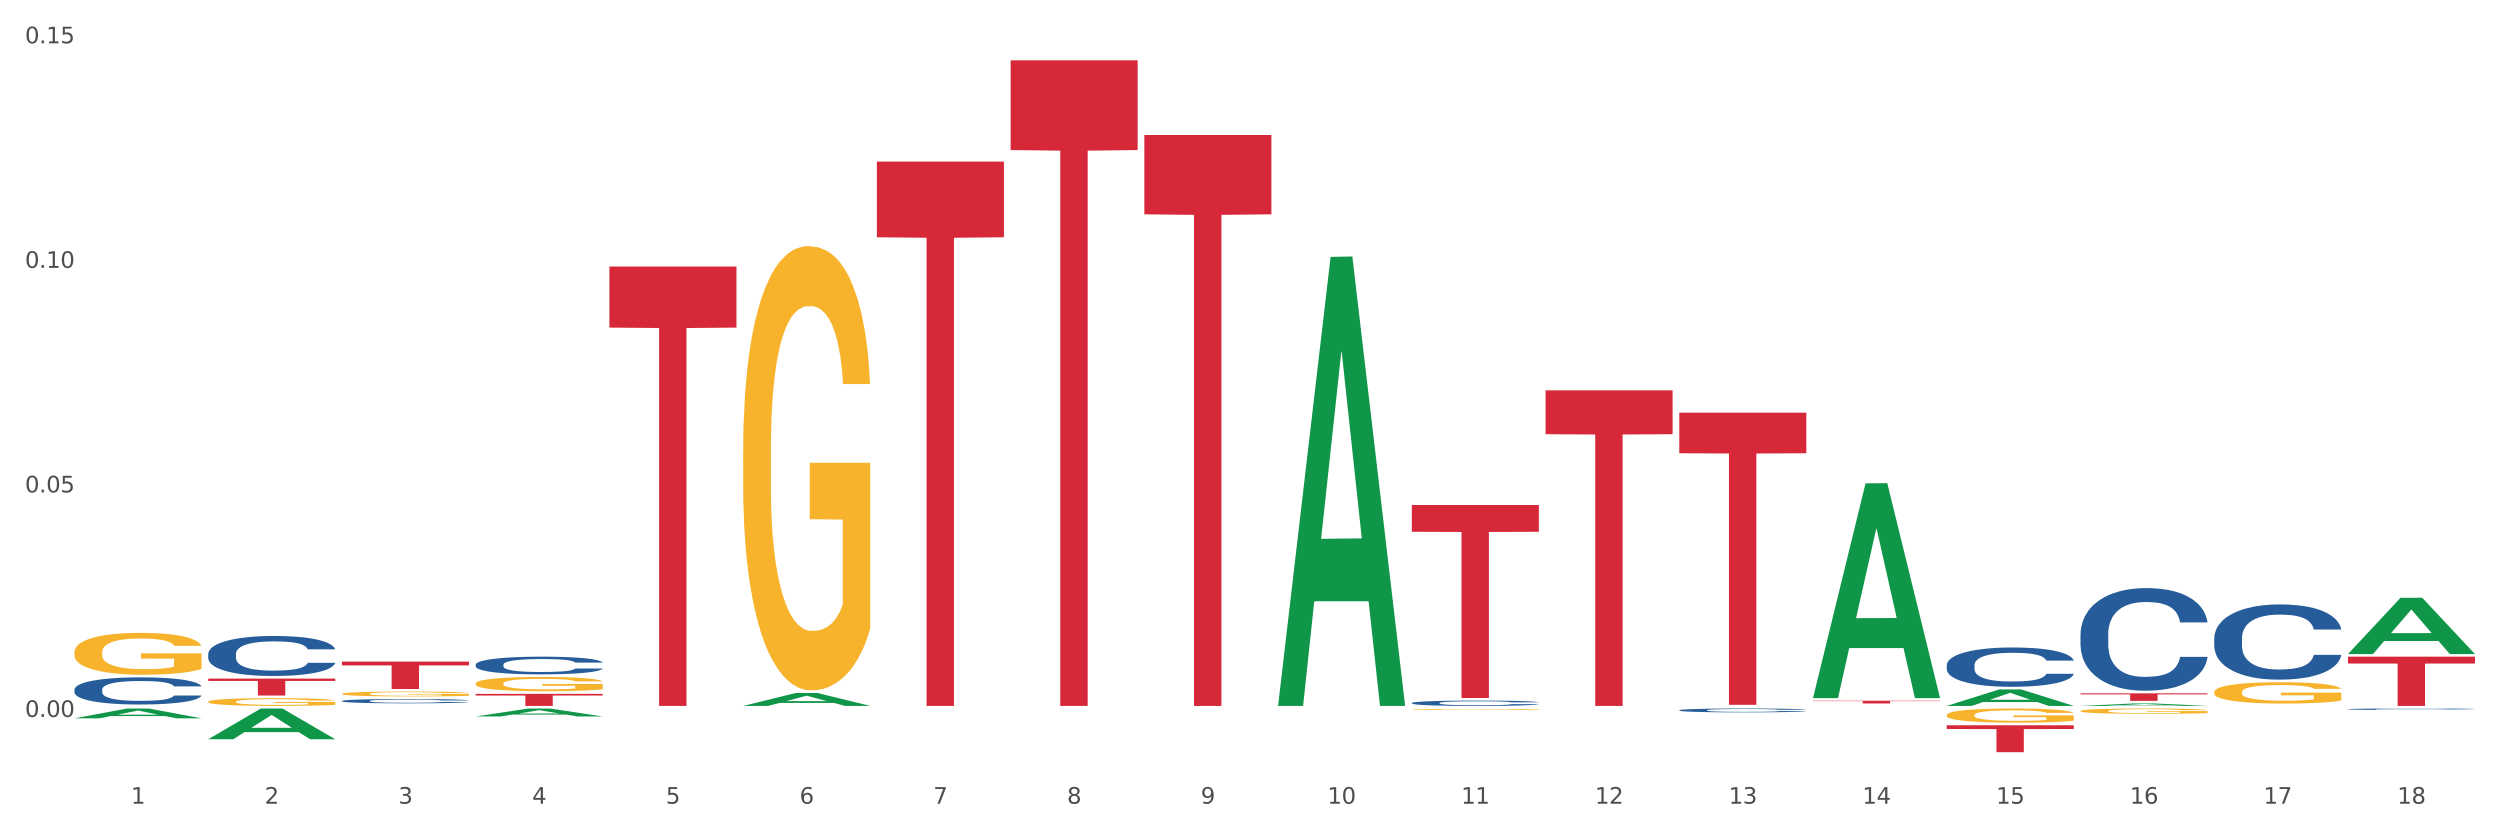<?xml version="1.0" encoding="utf-8" standalone="no"?>
<!DOCTYPE svg PUBLIC "-//W3C//DTD SVG 1.1//EN"
  "http://www.w3.org/Graphics/SVG/1.1/DTD/svg11.dtd">
<svg xmlns:xlink="http://www.w3.org/1999/xlink" width="1080pt" height="360pt" viewBox="0 0 1080 360" xmlns="http://www.w3.org/2000/svg" version="1.1">
 <rect x="0" y="0" width="1080" height="360" fill="#333333" stroke="none"/>
 <defs>
  <style type="text/css">*{stroke-linejoin: round; stroke-linecap: butt}</style>
 </defs>
 <g id="figure_1">
  <g id="patch_1">
   <path d="M 0 360 
L 1080 360 
L 1080 0 
L 0 0 
z
" style="fill: #ffffff; stroke: #ffffff; stroke-linejoin: miter"/>
  </g>
  <g id="axes_1">
   <g id="matplotlib.axis_1">
    <g id="xtick_1">
     <g id="text_1">
      <!-- 1 -->
      <g style="fill: #4d4d4d" transform="translate(56.563 347.204) scale(0.096 -0.096)">
       <defs>
        <path id="DejaVuSans-31" d="M 794 531 
L 1825 531 
L 1825 4091 
L 703 3866 
L 703 4441 
L 1819 4666 
L 2450 4666 
L 2450 531 
L 3481 531 
L 3481 0 
L 794 0 
L 794 531 
z
" transform="scale(0.016)"/>
       </defs>
       <use xlink:href="#DejaVuSans-31"/>
      </g>
     </g>
    </g>
    <g id="xtick_2">
     <g id="text_2">
      <!-- 2 -->
      <g style="fill: #4d4d4d" transform="translate(114.336 347.204) scale(0.096 -0.096)">
       <defs>
        <path id="DejaVuSans-32" d="M 1228 531 
L 3431 531 
L 3431 0 
L 469 0 
L 469 531 
Q 828 903 1448 1529 
Q 2069 2156 2228 2338 
Q 2531 2678 2651 2914 
Q 2772 3150 2772 3378 
Q 2772 3750 2511 3984 
Q 2250 4219 1831 4219 
Q 1534 4219 1204 4116 
Q 875 4013 500 3803 
L 500 4441 
Q 881 4594 1212 4672 
Q 1544 4750 1819 4750 
Q 2544 4750 2975 4387 
Q 3406 4025 3406 3419 
Q 3406 3131 3298 2873 
Q 3191 2616 2906 2266 
Q 2828 2175 2409 1742 
Q 1991 1309 1228 531 
z
" transform="scale(0.016)"/>
       </defs>
       <use xlink:href="#DejaVuSans-32"/>
      </g>
     </g>
    </g>
    <g id="xtick_3">
     <g id="text_3">
      <!-- 3 -->
      <g style="fill: #4d4d4d" transform="translate(172.109 347.204) scale(0.096 -0.096)">
       <defs>
        <path id="DejaVuSans-33" d="M 2597 2516 
Q 3050 2419 3304 2112 
Q 3559 1806 3559 1356 
Q 3559 666 3084 287 
Q 2609 -91 1734 -91 
Q 1441 -91 1130 -33 
Q 819 25 488 141 
L 488 750 
Q 750 597 1062 519 
Q 1375 441 1716 441 
Q 2309 441 2620 675 
Q 2931 909 2931 1356 
Q 2931 1769 2642 2001 
Q 2353 2234 1838 2234 
L 1294 2234 
L 1294 2753 
L 1863 2753 
Q 2328 2753 2575 2939 
Q 2822 3125 2822 3475 
Q 2822 3834 2567 4026 
Q 2313 4219 1838 4219 
Q 1578 4219 1281 4162 
Q 984 4106 628 3988 
L 628 4550 
Q 988 4650 1302 4700 
Q 1616 4750 1894 4750 
Q 2613 4750 3031 4423 
Q 3450 4097 3450 3541 
Q 3450 3153 3228 2886 
Q 3006 2619 2597 2516 
z
" transform="scale(0.016)"/>
       </defs>
       <use xlink:href="#DejaVuSans-33"/>
      </g>
     </g>
    </g>
    <g id="xtick_4">
     <g id="text_4">
      <!-- 4 -->
      <g style="fill: #4d4d4d" transform="translate(229.882 347.204) scale(0.096 -0.096)">
       <defs>
        <path id="DejaVuSans-34" d="M 2419 4116 
L 825 1625 
L 2419 1625 
L 2419 4116 
z
M 2253 4666 
L 3047 4666 
L 3047 1625 
L 3713 1625 
L 3713 1100 
L 3047 1100 
L 3047 0 
L 2419 0 
L 2419 1100 
L 313 1100 
L 313 1709 
L 2253 4666 
z
" transform="scale(0.016)"/>
       </defs>
       <use xlink:href="#DejaVuSans-34"/>
      </g>
     </g>
    </g>
    <g id="xtick_5">
     <g id="text_5">
      <!-- 5 -->
      <g style="fill: #4d4d4d" transform="translate(287.655 347.204) scale(0.096 -0.096)">
       <defs>
        <path id="DejaVuSans-35" d="M 691 4666 
L 3169 4666 
L 3169 4134 
L 1269 4134 
L 1269 2991 
Q 1406 3038 1543 3061 
Q 1681 3084 1819 3084 
Q 2600 3084 3056 2656 
Q 3513 2228 3513 1497 
Q 3513 744 3044 326 
Q 2575 -91 1722 -91 
Q 1428 -91 1123 -41 
Q 819 9 494 109 
L 494 744 
Q 775 591 1075 516 
Q 1375 441 1709 441 
Q 2250 441 2565 725 
Q 2881 1009 2881 1497 
Q 2881 1984 2565 2268 
Q 2250 2553 1709 2553 
Q 1456 2553 1204 2497 
Q 953 2441 691 2322 
L 691 4666 
z
" transform="scale(0.016)"/>
       </defs>
       <use xlink:href="#DejaVuSans-35"/>
      </g>
     </g>
    </g>
    <g id="xtick_6">
     <g id="text_6">
      <!-- 6 -->
      <g style="fill: #4d4d4d" transform="translate(345.428 347.204) scale(0.096 -0.096)">
       <defs>
        <path id="DejaVuSans-36" d="M 2113 2584 
Q 1688 2584 1439 2293 
Q 1191 2003 1191 1497 
Q 1191 994 1439 701 
Q 1688 409 2113 409 
Q 2538 409 2786 701 
Q 3034 994 3034 1497 
Q 3034 2003 2786 2293 
Q 2538 2584 2113 2584 
z
M 3366 4563 
L 3366 3988 
Q 3128 4100 2886 4159 
Q 2644 4219 2406 4219 
Q 1781 4219 1451 3797 
Q 1122 3375 1075 2522 
Q 1259 2794 1537 2939 
Q 1816 3084 2150 3084 
Q 2853 3084 3261 2657 
Q 3669 2231 3669 1497 
Q 3669 778 3244 343 
Q 2819 -91 2113 -91 
Q 1303 -91 875 529 
Q 447 1150 447 2328 
Q 447 3434 972 4092 
Q 1497 4750 2381 4750 
Q 2619 4750 2861 4703 
Q 3103 4656 3366 4563 
z
" transform="scale(0.016)"/>
       </defs>
       <use xlink:href="#DejaVuSans-36"/>
      </g>
     </g>
    </g>
    <g id="xtick_7">
     <g id="text_7">
      <!-- 7 -->
      <g style="fill: #4d4d4d" transform="translate(403.201 347.204) scale(0.096 -0.096)">
       <defs>
        <path id="DejaVuSans-37" d="M 525 4666 
L 3525 4666 
L 3525 4397 
L 1831 0 
L 1172 0 
L 2766 4134 
L 525 4134 
L 525 4666 
z
" transform="scale(0.016)"/>
       </defs>
       <use xlink:href="#DejaVuSans-37"/>
      </g>
     </g>
    </g>
    <g id="xtick_8">
     <g id="text_8">
      <!-- 8 -->
      <g style="fill: #4d4d4d" transform="translate(460.974 347.204) scale(0.096 -0.096)">
       <defs>
        <path id="DejaVuSans-38" d="M 2034 2216 
Q 1584 2216 1326 1975 
Q 1069 1734 1069 1313 
Q 1069 891 1326 650 
Q 1584 409 2034 409 
Q 2484 409 2743 651 
Q 3003 894 3003 1313 
Q 3003 1734 2745 1975 
Q 2488 2216 2034 2216 
z
M 1403 2484 
Q 997 2584 770 2862 
Q 544 3141 544 3541 
Q 544 4100 942 4425 
Q 1341 4750 2034 4750 
Q 2731 4750 3128 4425 
Q 3525 4100 3525 3541 
Q 3525 3141 3298 2862 
Q 3072 2584 2669 2484 
Q 3125 2378 3379 2068 
Q 3634 1759 3634 1313 
Q 3634 634 3220 271 
Q 2806 -91 2034 -91 
Q 1263 -91 848 271 
Q 434 634 434 1313 
Q 434 1759 690 2068 
Q 947 2378 1403 2484 
z
M 1172 3481 
Q 1172 3119 1398 2916 
Q 1625 2713 2034 2713 
Q 2441 2713 2670 2916 
Q 2900 3119 2900 3481 
Q 2900 3844 2670 4047 
Q 2441 4250 2034 4250 
Q 1625 4250 1398 4047 
Q 1172 3844 1172 3481 
z
" transform="scale(0.016)"/>
       </defs>
       <use xlink:href="#DejaVuSans-38"/>
      </g>
     </g>
    </g>
    <g id="xtick_9">
     <g id="text_9">
      <!-- 9 -->
      <g style="fill: #4d4d4d" transform="translate(518.747 347.204) scale(0.096 -0.096)">
       <defs>
        <path id="DejaVuSans-39" d="M 703 97 
L 703 672 
Q 941 559 1184 500 
Q 1428 441 1663 441 
Q 2288 441 2617 861 
Q 2947 1281 2994 2138 
Q 2813 1869 2534 1725 
Q 2256 1581 1919 1581 
Q 1219 1581 811 2004 
Q 403 2428 403 3163 
Q 403 3881 828 4315 
Q 1253 4750 1959 4750 
Q 2769 4750 3195 4129 
Q 3622 3509 3622 2328 
Q 3622 1225 3098 567 
Q 2575 -91 1691 -91 
Q 1453 -91 1209 -44 
Q 966 3 703 97 
z
M 1959 2075 
Q 2384 2075 2632 2365 
Q 2881 2656 2881 3163 
Q 2881 3666 2632 3958 
Q 2384 4250 1959 4250 
Q 1534 4250 1286 3958 
Q 1038 3666 1038 3163 
Q 1038 2656 1286 2365 
Q 1534 2075 1959 2075 
z
" transform="scale(0.016)"/>
       </defs>
       <use xlink:href="#DejaVuSans-39"/>
      </g>
     </g>
    </g>
    <g id="xtick_10">
     <g id="text_10">
      <!-- 10 -->
      <g style="fill: #4d4d4d" transform="translate(573.466 347.204) scale(0.096 -0.096)">
       <defs>
        <path id="DejaVuSans-30" d="M 2034 4250 
Q 1547 4250 1301 3770 
Q 1056 3291 1056 2328 
Q 1056 1369 1301 889 
Q 1547 409 2034 409 
Q 2525 409 2770 889 
Q 3016 1369 3016 2328 
Q 3016 3291 2770 3770 
Q 2525 4250 2034 4250 
z
M 2034 4750 
Q 2819 4750 3233 4129 
Q 3647 3509 3647 2328 
Q 3647 1150 3233 529 
Q 2819 -91 2034 -91 
Q 1250 -91 836 529 
Q 422 1150 422 2328 
Q 422 3509 836 4129 
Q 1250 4750 2034 4750 
z
" transform="scale(0.016)"/>
       </defs>
       <use xlink:href="#DejaVuSans-31"/>
       <use xlink:href="#DejaVuSans-30" transform="translate(63.623 0)"/>
      </g>
     </g>
    </g>
    <g id="xtick_11">
     <g id="text_11">
      <!-- 11 -->
      <g style="fill: #4d4d4d" transform="translate(631.239 347.204) scale(0.096 -0.096)">
       <use xlink:href="#DejaVuSans-31"/>
       <use xlink:href="#DejaVuSans-31" transform="translate(63.623 0)"/>
      </g>
     </g>
    </g>
    <g id="xtick_12">
     <g id="text_12">
      <!-- 12 -->
      <g style="fill: #4d4d4d" transform="translate(689.012 347.204) scale(0.096 -0.096)">
       <use xlink:href="#DejaVuSans-31"/>
       <use xlink:href="#DejaVuSans-32" transform="translate(63.623 0)"/>
      </g>
     </g>
    </g>
    <g id="xtick_13">
     <g id="text_13">
      <!-- 13 -->
      <g style="fill: #4d4d4d" transform="translate(746.785 347.204) scale(0.096 -0.096)">
       <use xlink:href="#DejaVuSans-31"/>
       <use xlink:href="#DejaVuSans-33" transform="translate(63.623 0)"/>
      </g>
     </g>
    </g>
    <g id="xtick_14">
     <g id="text_14">
      <!-- 14 -->
      <g style="fill: #4d4d4d" transform="translate(804.558 347.204) scale(0.096 -0.096)">
       <use xlink:href="#DejaVuSans-31"/>
       <use xlink:href="#DejaVuSans-34" transform="translate(63.623 0)"/>
      </g>
     </g>
    </g>
    <g id="xtick_15">
     <g id="text_15">
      <!-- 15 -->
      <g style="fill: #4d4d4d" transform="translate(862.331 347.204) scale(0.096 -0.096)">
       <use xlink:href="#DejaVuSans-31"/>
       <use xlink:href="#DejaVuSans-35" transform="translate(63.623 0)"/>
      </g>
     </g>
    </g>
    <g id="xtick_16">
     <g id="text_16">
      <!-- 16 -->
      <g style="fill: #4d4d4d" transform="translate(920.104 347.204) scale(0.096 -0.096)">
       <use xlink:href="#DejaVuSans-31"/>
       <use xlink:href="#DejaVuSans-36" transform="translate(63.623 0)"/>
      </g>
     </g>
    </g>
    <g id="xtick_17">
     <g id="text_17">
      <!-- 17 -->
      <g style="fill: #4d4d4d" transform="translate(977.877 347.204) scale(0.096 -0.096)">
       <use xlink:href="#DejaVuSans-31"/>
       <use xlink:href="#DejaVuSans-37" transform="translate(63.623 0)"/>
      </g>
     </g>
    </g>
    <g id="xtick_18">
     <g id="text_18">
      <!-- 18 -->
      <g style="fill: #4d4d4d" transform="translate(1035.65 347.204) scale(0.096 -0.096)">
       <use xlink:href="#DejaVuSans-31"/>
       <use xlink:href="#DejaVuSans-38" transform="translate(63.623 0)"/>
      </g>
     </g>
    </g>
    <g id="xtick_19"/>
    <g id="xtick_20"/>
    <g id="xtick_21"/>
    <g id="xtick_22"/>
    <g id="xtick_23"/>
    <g id="xtick_24"/>
    <g id="xtick_25"/>
    <g id="xtick_26"/>
    <g id="xtick_27"/>
    <g id="xtick_28"/>
    <g id="xtick_29"/>
    <g id="xtick_30"/>
    <g id="xtick_31"/>
    <g id="xtick_32"/>
    <g id="xtick_33"/>
    <g id="xtick_34"/>
    <g id="xtick_35"/>
   </g>
   <g id="matplotlib.axis_2">
    <g id="ytick_1">
     <g id="text_19">
      <!-- 0.00 -->
      <g style="fill: #4d4d4d" transform="translate(10.8 309.722) scale(0.096 -0.096)">
       <defs>
        <path id="DejaVuSans-2e" d="M 684 794 
L 1344 794 
L 1344 0 
L 684 0 
L 684 794 
z
" transform="scale(0.016)"/>
       </defs>
       <use xlink:href="#DejaVuSans-30"/>
       <use xlink:href="#DejaVuSans-2e" transform="translate(63.623 0)"/>
       <use xlink:href="#DejaVuSans-30" transform="translate(95.41 0)"/>
       <use xlink:href="#DejaVuSans-30" transform="translate(159.033 0)"/>
      </g>
     </g>
    </g>
    <g id="ytick_2">
     <g id="text_20">
      <!-- 0.05 -->
      <g style="fill: #4d4d4d" transform="translate(10.8 212.719) scale(0.096 -0.096)">
       <use xlink:href="#DejaVuSans-30"/>
       <use xlink:href="#DejaVuSans-2e" transform="translate(63.623 0)"/>
       <use xlink:href="#DejaVuSans-30" transform="translate(95.41 0)"/>
       <use xlink:href="#DejaVuSans-35" transform="translate(159.033 0)"/>
      </g>
     </g>
    </g>
    <g id="ytick_3">
     <g id="text_21">
      <!-- 0.10 -->
      <g style="fill: #4d4d4d" transform="translate(10.8 115.716) scale(0.096 -0.096)">
       <use xlink:href="#DejaVuSans-30"/>
       <use xlink:href="#DejaVuSans-2e" transform="translate(63.623 0)"/>
       <use xlink:href="#DejaVuSans-31" transform="translate(95.41 0)"/>
       <use xlink:href="#DejaVuSans-30" transform="translate(159.033 0)"/>
      </g>
     </g>
    </g>
    <g id="ytick_4">
     <g id="text_22">
      <!-- 0.15 -->
      <g style="fill: #4d4d4d" transform="translate(10.8 18.713) scale(0.096 -0.096)">
       <use xlink:href="#DejaVuSans-30"/>
       <use xlink:href="#DejaVuSans-2e" transform="translate(63.623 0)"/>
       <use xlink:href="#DejaVuSans-31" transform="translate(95.41 0)"/>
       <use xlink:href="#DejaVuSans-35" transform="translate(159.033 0)"/>
      </g>
     </g>
    </g>
    <g id="ytick_5"/>
    <g id="ytick_6"/>
    <g id="ytick_7"/>
   </g>
   <g id="PolyCollection_1">
    <path d="M 32.175 310.313 
L 32.232 310.309 
L 54.864 306.079 
L 64.257 306.075 
L 87.059 310.321 
L 76.196 310.321 
L 71.273 309.332 
L 47.905 309.332 
L 47.735 309.348 
L 42.982 310.321 
L 32.175 310.321 
L 32.175 310.313 
L 50.847 308.742 
L 68.331 308.738 
L 59.674 306.98 
L 59.561 306.972 
L 59.447 306.984 
L 50.79 308.738 
L 50.847 308.742 
L 32.175 310.313 
z
" clip-path="url(#p67c1205429)" style="fill: #109648"/>
    <path d="M 89.948 319.34 
L 90.005 319.327 
L 112.637 306.087 
L 122.03 306.075 
L 144.832 319.365 
L 133.969 319.365 
L 129.046 316.27 
L 105.678 316.27 
L 105.508 316.32 
L 100.755 319.365 
L 89.948 319.365 
L 89.948 319.34 
L 108.62 314.423 
L 126.104 314.411 
L 117.447 308.908 
L 117.334 308.883 
L 117.22 308.92 
L 108.563 314.411 
L 108.62 314.423 
L 89.948 319.34 
z
" clip-path="url(#p67c1205429)" style="fill: #109648"/>
    <path d="M 147.721 304.955 
L 147.778 304.955 
L 170.41 304.953 
L 179.803 304.953 
L 202.605 304.955 
L 191.742 304.955 
L 186.819 304.954 
L 163.451 304.954 
L 163.281 304.954 
L 158.528 304.955 
L 147.721 304.955 
L 147.721 304.955 
L 166.393 304.954 
L 183.877 304.954 
L 175.22 304.953 
L 175.107 304.953 
L 174.993 304.953 
L 166.336 304.954 
L 166.393 304.954 
L 147.721 304.955 
z
" clip-path="url(#p67c1205429)" style="fill: #109648"/>
    <path d="M 840.997 308.905 
L 841.062 308.9 
L 841.062 308.698 
L 841.191 308.525 
L 841.839 308.105 
L 842.811 307.759 
L 843.524 307.574 
L 844.237 307.423 
L 845.079 307.272 
L 846.116 307.115 
L 847.995 306.886 
L 849.161 306.769 
L 850.587 306.645 
L 853.179 306.466 
L 855.058 306.366 
L 857.002 306.282 
L 860.177 306.181 
L 862.251 306.136 
L 864.454 306.103 
L 867.111 306.08 
L 869.119 306.075 
L 873.526 306.092 
L 877.284 306.142 
L 879.098 306.181 
L 881.431 306.248 
L 882.662 306.293 
L 884.671 306.383 
L 886.744 306.5 
L 888.17 306.601 
L 890.308 306.791 
L 891.928 306.981 
L 893.419 307.216 
L 894.196 307.378 
L 894.779 307.529 
L 895.298 307.703 
L 895.816 307.977 
L 884.153 307.977 
L 883.699 307.781 
L 882.986 307.596 
L 881.949 307.417 
L 881.042 307.306 
L 879.487 307.166 
L 878.061 307.076 
L 876.571 307.009 
L 874.757 306.953 
L 873.331 306.925 
L 871.322 306.903 
L 867.37 306.908 
L 864.713 306.953 
L 862.899 307.009 
L 861.732 307.059 
L 860.695 307.115 
L 859.529 307.194 
L 858.168 307.311 
L 857.196 307.417 
L 856.224 307.552 
L 855.447 307.686 
L 854.734 307.843 
L 854.151 308.01 
L 853.697 308.184 
L 853.308 308.396 
L 852.984 308.749 
L 852.984 309.515 
L 853.114 309.689 
L 853.438 309.918 
L 853.827 310.091 
L 854.475 310.298 
L 855.058 310.438 
L 856.16 310.64 
L 857.391 310.807 
L 858.363 310.914 
L 859.335 311.003 
L 861.019 311.126 
L 862.899 311.227 
L 864.519 311.288 
L 866.722 311.344 
L 868.212 311.367 
L 869.508 311.378 
L 872.683 311.378 
L 874.951 311.361 
L 877.478 311.322 
L 879.422 311.272 
L 881.042 311.21 
L 882.857 311.109 
L 884.023 311.014 
L 884.023 309.845 
L 869.767 309.84 
L 869.767 309.062 
L 895.881 309.062 
L 895.881 311.344 
L 894.779 311.462 
L 893.548 311.568 
L 892.252 311.663 
L 890.308 311.781 
L 887.976 311.893 
L 885.902 311.971 
L 883.699 312.038 
L 881.107 312.1 
L 877.737 312.156 
L 875.664 312.178 
L 873.072 312.195 
L 870.026 312.2 
L 867.37 312.189 
L 864.778 312.161 
L 862.056 312.111 
L 859.4 312.038 
L 857.391 311.965 
L 855.382 311.876 
L 853.244 311.758 
L 851.559 311.646 
L 850.263 311.546 
L 848.837 311.417 
L 847.282 311.249 
L 846.116 311.098 
L 845.079 310.942 
L 843.977 310.74 
L 843.2 310.567 
L 842.422 310.349 
L 841.969 310.186 
L 841.45 309.935 
L 841.062 309.582 
L 840.997 308.905 
z
" clip-path="url(#p67c1205429)" style="fill: #f7b32b"/>
    <path d="M 956.543 298.98 
L 956.607 298.972 
L 956.607 298.669 
L 956.737 298.409 
L 957.385 297.778 
L 958.357 297.256 
L 959.07 296.979 
L 959.783 296.752 
L 960.625 296.525 
L 961.662 296.289 
L 963.541 295.944 
L 964.707 295.768 
L 966.133 295.583 
L 968.725 295.314 
L 970.604 295.162 
L 972.548 295.036 
L 975.723 294.885 
L 977.797 294.818 
L 980 294.767 
L 982.656 294.733 
L 984.665 294.725 
L 989.072 294.75 
L 992.83 294.826 
L 994.644 294.885 
L 996.977 294.986 
L 998.208 295.053 
L 1000.217 295.188 
L 1002.29 295.364 
L 1003.716 295.516 
L 1005.854 295.802 
L 1007.474 296.087 
L 1008.965 296.441 
L 1009.742 296.685 
L 1010.325 296.912 
L 1010.844 297.172 
L 1011.362 297.584 
L 999.698 297.584 
L 999.245 297.29 
L 998.532 297.013 
L 997.495 296.743 
L 996.588 296.575 
L 995.033 296.365 
L 993.607 296.23 
L 992.117 296.129 
L 990.303 296.045 
L 988.877 296.003 
L 986.868 295.97 
L 982.916 295.978 
L 980.259 296.045 
L 978.445 296.129 
L 977.278 296.205 
L 976.241 296.289 
L 975.075 296.407 
L 973.714 296.584 
L 972.742 296.743 
L 971.77 296.945 
L 970.993 297.147 
L 970.28 297.383 
L 969.697 297.635 
L 969.243 297.896 
L 968.854 298.215 
L 968.53 298.745 
L 968.53 299.897 
L 968.66 300.158 
L 968.984 300.503 
L 969.373 300.763 
L 970.021 301.074 
L 970.604 301.285 
L 971.706 301.587 
L 972.937 301.84 
L 973.909 301.999 
L 974.881 302.134 
L 976.565 302.319 
L 978.445 302.47 
L 980.065 302.563 
L 982.268 302.647 
L 983.758 302.681 
L 985.054 302.697 
L 988.229 302.697 
L 990.497 302.672 
L 993.024 302.613 
L 994.968 302.538 
L 996.588 302.445 
L 998.403 302.294 
L 999.569 302.151 
L 999.569 300.393 
L 985.313 300.385 
L 985.313 299.216 
L 1011.427 299.216 
L 1011.427 302.647 
L 1010.325 302.824 
L 1009.094 302.983 
L 1007.798 303.126 
L 1005.854 303.303 
L 1003.522 303.471 
L 1001.448 303.589 
L 999.245 303.69 
L 996.653 303.782 
L 993.283 303.866 
L 991.21 303.9 
L 988.618 303.925 
L 985.572 303.934 
L 982.916 303.917 
L 980.324 303.875 
L 977.602 303.799 
L 974.945 303.69 
L 972.937 303.58 
L 970.928 303.446 
L 968.79 303.269 
L 967.105 303.101 
L 965.809 302.95 
L 964.383 302.756 
L 962.828 302.504 
L 961.662 302.277 
L 960.625 302.041 
L 959.523 301.739 
L 958.746 301.478 
L 957.968 301.15 
L 957.515 300.906 
L 956.996 300.528 
L 956.607 299.998 
L 956.543 298.98 
z
" clip-path="url(#p67c1205429)" style="fill: #f7b32b"/>
    <path d="M 898.77 307.137 
L 898.835 307.134 
L 898.835 307.059 
L 898.964 306.994 
L 899.612 306.836 
L 900.584 306.706 
L 901.297 306.637 
L 902.01 306.581 
L 902.852 306.524 
L 903.889 306.465 
L 905.768 306.379 
L 906.934 306.335 
L 908.36 306.289 
L 910.952 306.222 
L 912.831 306.184 
L 914.775 306.152 
L 917.95 306.115 
L 920.024 306.098 
L 922.227 306.085 
L 924.884 306.077 
L 926.892 306.075 
L 931.299 306.081 
L 935.057 306.1 
L 936.871 306.115 
L 939.204 306.14 
L 940.435 306.157 
L 942.444 306.19 
L 944.517 306.234 
L 945.943 306.272 
L 948.081 306.343 
L 949.701 306.415 
L 951.192 306.503 
L 951.969 306.564 
L 952.552 306.62 
L 953.071 306.685 
L 953.589 306.788 
L 941.926 306.788 
L 941.472 306.715 
L 940.759 306.646 
L 939.722 306.578 
L 938.815 306.536 
L 937.26 306.484 
L 935.834 306.45 
L 934.344 306.425 
L 932.53 306.404 
L 931.104 306.394 
L 929.095 306.385 
L 925.143 306.387 
L 922.486 306.404 
L 920.672 306.425 
L 919.505 306.444 
L 918.468 306.465 
L 917.302 306.494 
L 915.941 306.539 
L 914.969 306.578 
L 913.997 306.629 
L 913.22 306.679 
L 912.507 306.738 
L 911.924 306.801 
L 911.47 306.866 
L 911.081 306.946 
L 910.757 307.078 
L 910.757 307.365 
L 910.887 307.43 
L 911.211 307.516 
L 911.6 307.581 
L 912.248 307.659 
L 912.831 307.711 
L 913.933 307.787 
L 915.164 307.85 
L 916.136 307.89 
L 917.108 307.923 
L 918.792 307.97 
L 920.672 308.007 
L 922.292 308.03 
L 924.495 308.051 
L 925.985 308.06 
L 927.281 308.064 
L 930.456 308.064 
L 932.724 308.058 
L 935.251 308.043 
L 937.195 308.024 
L 938.815 308.001 
L 940.63 307.963 
L 941.796 307.928 
L 941.796 307.489 
L 927.54 307.487 
L 927.54 307.195 
L 953.654 307.195 
L 953.654 308.051 
L 952.552 308.095 
L 951.321 308.135 
L 950.025 308.171 
L 948.081 308.215 
L 945.749 308.257 
L 943.675 308.286 
L 941.472 308.312 
L 938.88 308.335 
L 935.51 308.356 
L 933.437 308.364 
L 930.845 308.37 
L 927.799 308.372 
L 925.143 308.368 
L 922.551 308.358 
L 919.829 308.339 
L 917.172 308.312 
L 915.164 308.284 
L 913.155 308.251 
L 911.017 308.207 
L 909.332 308.165 
L 908.036 308.127 
L 906.61 308.079 
L 905.055 308.016 
L 903.889 307.959 
L 902.852 307.9 
L 901.75 307.825 
L 900.973 307.76 
L 900.195 307.678 
L 899.742 307.617 
L 899.223 307.523 
L 898.835 307.39 
L 898.77 307.137 
z
" clip-path="url(#p67c1205429)" style="fill: #f7b32b"/>
    <path d="M 89.948 303.15 
L 90.013 303.147 
L 90.013 303.036 
L 90.142 302.941 
L 90.79 302.712 
L 91.762 302.522 
L 92.475 302.42 
L 93.188 302.338 
L 94.03 302.255 
L 95.067 302.169 
L 96.946 302.043 
L 98.113 301.979 
L 99.538 301.912 
L 102.13 301.814 
L 104.009 301.758 
L 105.953 301.712 
L 109.128 301.657 
L 111.202 301.633 
L 113.405 301.614 
L 116.062 301.602 
L 118.071 301.599 
L 122.477 301.608 
L 126.235 301.636 
L 128.049 301.657 
L 130.382 301.694 
L 131.613 301.719 
L 133.622 301.768 
L 135.696 301.832 
L 137.121 301.887 
L 139.26 301.991 
L 140.88 302.096 
L 142.37 302.224 
L 143.148 302.313 
L 143.731 302.396 
L 144.249 302.491 
L 144.768 302.641 
L 133.104 302.641 
L 132.65 302.534 
L 131.937 302.433 
L 130.901 302.335 
L 129.993 302.273 
L 128.438 302.197 
L 127.013 302.148 
L 125.522 302.111 
L 123.708 302.08 
L 122.282 302.065 
L 120.274 302.053 
L 116.321 302.056 
L 113.664 302.08 
L 111.85 302.111 
L 110.684 302.138 
L 109.647 302.169 
L 108.48 302.212 
L 107.12 302.276 
L 106.148 302.335 
L 105.176 302.408 
L 104.398 302.482 
L 103.685 302.567 
L 103.102 302.659 
L 102.648 302.754 
L 102.26 302.871 
L 101.936 303.064 
L 101.936 303.484 
L 102.065 303.579 
L 102.389 303.704 
L 102.778 303.799 
L 103.426 303.913 
L 104.009 303.989 
L 105.111 304.1 
L 106.342 304.192 
L 107.314 304.25 
L 108.286 304.299 
L 109.971 304.366 
L 111.85 304.422 
L 113.47 304.455 
L 115.673 304.486 
L 117.163 304.498 
L 118.459 304.504 
L 121.634 304.504 
L 123.902 304.495 
L 126.43 304.474 
L 128.373 304.446 
L 129.993 304.412 
L 131.808 304.357 
L 132.974 304.305 
L 132.974 303.665 
L 118.719 303.662 
L 118.719 303.236 
L 144.832 303.236 
L 144.832 304.486 
L 143.731 304.55 
L 142.5 304.609 
L 141.204 304.661 
L 139.26 304.725 
L 136.927 304.786 
L 134.853 304.829 
L 132.65 304.866 
L 130.058 304.9 
L 126.689 304.93 
L 124.615 304.943 
L 122.023 304.952 
L 118.978 304.955 
L 116.321 304.949 
L 113.729 304.933 
L 111.007 304.906 
L 108.351 304.866 
L 106.342 304.826 
L 104.333 304.777 
L 102.195 304.713 
L 100.51 304.651 
L 99.214 304.596 
L 97.789 304.526 
L 96.233 304.434 
L 95.067 304.351 
L 94.03 304.265 
L 92.929 304.155 
L 92.151 304.06 
L 91.374 303.94 
L 90.92 303.852 
L 90.402 303.714 
L 90.013 303.521 
L 89.948 303.15 
z
" clip-path="url(#p67c1205429)" style="fill: #f7b32b"/>
    <path d="M 147.721 299.727 
L 147.786 299.725 
L 147.786 299.655 
L 147.915 299.596 
L 148.563 299.452 
L 149.535 299.332 
L 150.248 299.269 
L 150.961 299.217 
L 151.803 299.165 
L 152.84 299.111 
L 154.719 299.033 
L 155.886 298.992 
L 157.311 298.95 
L 159.903 298.888 
L 161.782 298.854 
L 163.726 298.825 
L 166.901 298.79 
L 168.975 298.775 
L 171.178 298.763 
L 173.835 298.756 
L 175.844 298.754 
L 180.25 298.76 
L 184.008 298.777 
L 185.822 298.79 
L 188.155 298.813 
L 189.386 298.829 
L 191.395 298.86 
L 193.469 298.9 
L 194.894 298.935 
L 197.033 299 
L 198.653 299.065 
L 200.143 299.146 
L 200.921 299.202 
L 201.504 299.254 
L 202.022 299.313 
L 202.54 299.407 
L 190.877 299.407 
L 190.423 299.34 
L 189.71 299.277 
L 188.674 299.215 
L 187.766 299.177 
L 186.211 299.129 
L 184.786 299.098 
L 183.295 299.075 
L 181.481 299.056 
L 180.055 299.046 
L 178.047 299.038 
L 174.094 299.04 
L 171.437 299.056 
L 169.623 299.075 
L 168.456 299.092 
L 167.42 299.111 
L 166.253 299.138 
L 164.893 299.179 
L 163.921 299.215 
L 162.949 299.261 
L 162.171 299.307 
L 161.458 299.361 
L 160.875 299.419 
L 160.421 299.479 
L 160.033 299.552 
L 159.709 299.673 
L 159.709 299.936 
L 159.838 299.996 
L 160.162 300.075 
L 160.551 300.134 
L 161.199 300.205 
L 161.782 300.253 
L 162.884 300.323 
L 164.115 300.38 
L 165.087 300.417 
L 166.059 300.447 
L 167.744 300.49 
L 169.623 300.524 
L 171.243 300.546 
L 173.446 300.565 
L 174.936 300.572 
L 176.232 300.576 
L 179.407 300.576 
L 181.675 300.571 
L 184.203 300.557 
L 186.146 300.54 
L 187.766 300.519 
L 189.581 300.484 
L 190.747 300.451 
L 190.747 300.05 
L 176.491 300.048 
L 176.491 299.78 
L 202.605 299.78 
L 202.605 300.565 
L 201.504 300.605 
L 200.273 300.642 
L 198.977 300.674 
L 197.033 300.715 
L 194.7 300.753 
L 192.626 300.78 
L 190.423 300.803 
L 187.831 300.824 
L 184.462 300.844 
L 182.388 300.851 
L 179.796 300.857 
L 176.751 300.859 
L 174.094 300.855 
L 171.502 300.845 
L 168.78 300.828 
L 166.124 300.803 
L 164.115 300.778 
L 162.106 300.747 
L 159.968 300.707 
L 158.283 300.669 
L 156.987 300.634 
L 155.562 300.59 
L 154.006 300.532 
L 152.84 300.48 
L 151.803 300.426 
L 150.702 300.357 
L 149.924 300.298 
L 149.147 300.223 
L 148.693 300.167 
L 148.175 300.08 
L 147.786 299.959 
L 147.721 299.727 
z
" clip-path="url(#p67c1205429)" style="fill: #f7b32b"/>
    <path d="M 609.905 306.517 
L 609.97 306.516 
L 609.97 306.502 
L 610.099 306.489 
L 610.747 306.459 
L 611.719 306.435 
L 612.432 306.421 
L 613.145 306.411 
L 613.987 306.4 
L 615.024 306.389 
L 616.903 306.372 
L 618.069 306.364 
L 619.495 306.355 
L 622.087 306.342 
L 623.966 306.335 
L 625.91 306.329 
L 629.085 306.322 
L 631.159 306.319 
L 633.362 306.316 
L 636.019 306.315 
L 638.027 306.314 
L 642.434 306.316 
L 646.192 306.319 
L 648.006 306.322 
L 650.339 306.327 
L 651.57 306.33 
L 653.579 306.336 
L 655.653 306.345 
L 657.078 306.352 
L 659.216 306.366 
L 660.836 306.379 
L 662.327 306.396 
L 663.104 306.408 
L 663.688 306.418 
L 664.206 306.431 
L 664.724 306.45 
L 653.061 306.45 
L 652.607 306.436 
L 651.894 306.423 
L 650.857 306.41 
L 649.95 306.402 
L 648.395 306.392 
L 646.97 306.386 
L 645.479 306.381 
L 643.665 306.377 
L 642.239 306.375 
L 640.231 306.374 
L 636.278 306.374 
L 633.621 306.377 
L 631.807 306.381 
L 630.64 306.385 
L 629.604 306.389 
L 628.437 306.394 
L 627.076 306.403 
L 626.104 306.41 
L 625.132 306.42 
L 624.355 306.429 
L 623.642 306.441 
L 623.059 306.453 
L 622.605 306.465 
L 622.217 306.48 
L 621.893 306.505 
L 621.893 306.56 
L 622.022 306.573 
L 622.346 306.589 
L 622.735 306.601 
L 623.383 306.616 
L 623.966 306.626 
L 625.068 306.64 
L 626.299 306.652 
L 627.271 306.66 
L 628.243 306.666 
L 629.928 306.675 
L 631.807 306.682 
L 633.427 306.687 
L 635.63 306.691 
L 637.12 306.692 
L 638.416 306.693 
L 641.591 306.693 
L 643.859 306.692 
L 646.386 306.689 
L 648.33 306.686 
L 649.95 306.681 
L 651.765 306.674 
L 652.931 306.667 
L 652.931 306.584 
L 638.675 306.583 
L 638.675 306.528 
L 664.789 306.528 
L 664.789 306.691 
L 663.688 306.699 
L 662.456 306.707 
L 661.16 306.714 
L 659.216 306.722 
L 656.884 306.73 
L 654.81 306.736 
L 652.607 306.74 
L 650.015 306.745 
L 646.646 306.749 
L 644.572 306.75 
L 641.98 306.752 
L 638.935 306.752 
L 636.278 306.751 
L 633.686 306.749 
L 630.964 306.746 
L 628.308 306.74 
L 626.299 306.735 
L 624.29 306.729 
L 622.152 306.72 
L 620.467 306.712 
L 619.171 306.705 
L 617.745 306.696 
L 616.19 306.684 
L 615.024 306.673 
L 613.987 306.662 
L 612.886 306.648 
L 612.108 306.635 
L 611.33 306.62 
L 610.877 306.608 
L 610.358 306.59 
L 609.97 306.565 
L 609.905 306.517 
z
" clip-path="url(#p67c1205429)" style="fill: #f7b32b"/>
    <path d="M 898.77 304.953 
L 898.826 304.952 
L 921.459 303.901 
L 930.852 303.9 
L 953.654 304.955 
L 942.79 304.955 
L 937.868 304.709 
L 914.499 304.709 
L 914.33 304.713 
L 909.577 304.955 
L 898.77 304.955 
L 898.77 304.953 
L 917.442 304.562 
L 934.925 304.561 
L 926.268 304.125 
L 926.155 304.123 
L 926.042 304.126 
L 917.385 304.561 
L 917.442 304.562 
L 898.77 304.953 
z
" clip-path="url(#p67c1205429)" style="fill: #109648"/>
    <path d="M 321.04 195.011 
L 321.105 194.835 
L 321.105 188.525 
L 321.234 183.091 
L 321.882 169.944 
L 322.854 159.076 
L 323.567 153.291 
L 324.28 148.559 
L 325.122 143.826 
L 326.159 138.918 
L 328.038 131.731 
L 329.205 128.05 
L 330.63 124.193 
L 333.222 118.584 
L 335.101 115.429 
L 337.045 112.799 
L 340.22 109.644 
L 342.294 108.242 
L 344.497 107.19 
L 347.154 106.489 
L 349.162 106.313 
L 353.569 106.839 
L 357.327 108.417 
L 359.141 109.644 
L 361.474 111.747 
L 362.705 113.15 
L 364.714 115.954 
L 366.788 119.636 
L 368.213 122.791 
L 370.352 128.751 
L 371.972 134.711 
L 373.462 142.073 
L 374.239 147.156 
L 374.823 151.889 
L 375.341 157.323 
L 375.859 165.912 
L 364.196 165.912 
L 363.742 159.777 
L 363.029 153.993 
L 361.993 148.383 
L 361.085 144.877 
L 359.53 140.495 
L 358.105 137.691 
L 356.614 135.587 
L 354.8 133.834 
L 353.374 132.958 
L 351.366 132.257 
L 347.413 132.432 
L 344.756 133.834 
L 342.942 135.587 
L 341.775 137.165 
L 340.739 138.918 
L 339.572 141.372 
L 338.212 145.053 
L 337.24 148.383 
L 336.268 152.59 
L 335.49 156.797 
L 334.777 161.705 
L 334.194 166.964 
L 333.74 172.398 
L 333.352 179.059 
L 333.028 190.103 
L 333.028 214.117 
L 333.157 219.551 
L 333.481 226.738 
L 333.87 232.172 
L 334.518 238.658 
L 335.101 243.04 
L 336.203 249.351 
L 337.434 254.61 
L 338.406 257.94 
L 339.378 260.745 
L 341.063 264.601 
L 342.942 267.756 
L 344.562 269.685 
L 346.765 271.438 
L 348.255 272.139 
L 349.551 272.489 
L 352.726 272.489 
L 354.994 271.963 
L 357.521 270.736 
L 359.465 269.159 
L 361.085 267.231 
L 362.9 264.075 
L 364.066 261.095 
L 364.066 224.46 
L 349.81 224.284 
L 349.81 199.919 
L 375.924 199.919 
L 375.924 271.438 
L 374.823 275.119 
L 373.591 278.449 
L 372.296 281.429 
L 370.352 285.11 
L 368.019 288.616 
L 365.945 291.07 
L 363.742 293.174 
L 361.15 295.102 
L 357.781 296.855 
L 355.707 297.556 
L 353.115 298.082 
L 350.07 298.257 
L 347.413 297.906 
L 344.821 297.03 
L 342.099 295.452 
L 339.443 293.174 
L 337.434 290.895 
L 335.425 288.09 
L 333.287 284.409 
L 331.602 280.903 
L 330.306 277.748 
L 328.881 273.716 
L 327.325 268.458 
L 326.159 263.725 
L 325.122 258.817 
L 324.021 252.506 
L 323.243 247.072 
L 322.465 240.236 
L 322.012 235.152 
L 321.493 227.264 
L 321.105 216.221 
L 321.04 195.011 
z
" clip-path="url(#p67c1205429)" style="fill: #f7b32b"/>
    <path d="M 205.494 295.301 
L 205.559 295.295 
L 205.559 295.093 
L 205.688 294.918 
L 206.336 294.495 
L 207.308 294.146 
L 208.021 293.96 
L 208.734 293.808 
L 209.576 293.656 
L 210.613 293.498 
L 212.492 293.267 
L 213.659 293.149 
L 215.084 293.025 
L 217.676 292.844 
L 219.555 292.743 
L 221.499 292.658 
L 224.674 292.557 
L 226.748 292.512 
L 228.951 292.478 
L 231.608 292.456 
L 233.616 292.45 
L 238.023 292.467 
L 241.781 292.518 
L 243.595 292.557 
L 245.928 292.625 
L 247.159 292.67 
L 249.168 292.76 
L 251.242 292.878 
L 252.667 292.98 
L 254.806 293.171 
L 256.426 293.363 
L 257.916 293.599 
L 258.694 293.763 
L 259.277 293.915 
L 259.795 294.09 
L 260.313 294.366 
L 248.65 294.366 
L 248.196 294.168 
L 247.483 293.983 
L 246.447 293.802 
L 245.539 293.69 
L 243.984 293.549 
L 242.559 293.459 
L 241.068 293.391 
L 239.254 293.335 
L 237.828 293.306 
L 235.82 293.284 
L 231.867 293.289 
L 229.21 293.335 
L 227.396 293.391 
L 226.229 293.442 
L 225.193 293.498 
L 224.026 293.577 
L 222.666 293.695 
L 221.694 293.802 
L 220.722 293.937 
L 219.944 294.073 
L 219.231 294.23 
L 218.648 294.399 
L 218.194 294.574 
L 217.806 294.788 
L 217.482 295.143 
L 217.482 295.915 
L 217.611 296.09 
L 217.935 296.321 
L 218.324 296.496 
L 218.972 296.704 
L 219.555 296.845 
L 220.657 297.048 
L 221.888 297.217 
L 222.86 297.324 
L 223.832 297.414 
L 225.517 297.538 
L 227.396 297.639 
L 229.016 297.701 
L 231.219 297.758 
L 232.709 297.78 
L 234.005 297.791 
L 237.18 297.791 
L 239.448 297.775 
L 241.975 297.735 
L 243.919 297.684 
L 245.539 297.622 
L 247.354 297.521 
L 248.52 297.425 
L 248.52 296.248 
L 234.264 296.242 
L 234.264 295.459 
L 260.378 295.459 
L 260.378 297.758 
L 259.277 297.876 
L 258.046 297.983 
L 256.75 298.079 
L 254.806 298.197 
L 252.473 298.31 
L 250.399 298.389 
L 248.196 298.456 
L 245.604 298.518 
L 242.235 298.575 
L 240.161 298.597 
L 237.569 298.614 
L 234.524 298.62 
L 231.867 298.608 
L 229.275 298.58 
L 226.553 298.53 
L 223.897 298.456 
L 221.888 298.383 
L 219.879 298.293 
L 217.741 298.175 
L 216.056 298.062 
L 214.76 297.96 
L 213.335 297.831 
L 211.779 297.662 
L 210.613 297.51 
L 209.576 297.352 
L 208.475 297.149 
L 207.697 296.974 
L 206.92 296.755 
L 206.466 296.591 
L 205.948 296.338 
L 205.559 295.983 
L 205.494 295.301 
z
" clip-path="url(#p67c1205429)" style="fill: #f7b32b"/>
    <path d="M 32.175 281.765 
L 32.24 281.749 
L 32.24 281.154 
L 32.369 280.642 
L 33.017 279.403 
L 33.989 278.378 
L 34.702 277.833 
L 35.415 277.387 
L 36.257 276.941 
L 37.294 276.478 
L 39.173 275.801 
L 40.34 275.454 
L 41.765 275.09 
L 44.357 274.562 
L 46.236 274.264 
L 48.18 274.016 
L 51.355 273.719 
L 53.429 273.587 
L 55.632 273.488 
L 58.289 273.422 
L 60.298 273.405 
L 64.704 273.455 
L 68.462 273.603 
L 70.277 273.719 
L 72.609 273.917 
L 73.84 274.049 
L 75.849 274.314 
L 77.923 274.661 
L 79.348 274.958 
L 81.487 275.52 
L 83.107 276.082 
L 84.597 276.776 
L 85.375 277.255 
L 85.958 277.701 
L 86.476 278.213 
L 86.995 279.023 
L 75.331 279.023 
L 74.877 278.444 
L 74.164 277.899 
L 73.128 277.37 
L 72.22 277.04 
L 70.665 276.627 
L 69.24 276.363 
L 67.749 276.164 
L 65.935 275.999 
L 64.509 275.916 
L 62.501 275.85 
L 58.548 275.867 
L 55.891 275.999 
L 54.077 276.164 
L 52.911 276.313 
L 51.874 276.478 
L 50.707 276.71 
L 49.347 277.057 
L 48.375 277.37 
L 47.403 277.767 
L 46.625 278.164 
L 45.912 278.626 
L 45.329 279.122 
L 44.876 279.634 
L 44.487 280.262 
L 44.163 281.303 
L 44.163 283.566 
L 44.292 284.078 
L 44.616 284.756 
L 45.005 285.268 
L 45.653 285.879 
L 46.236 286.292 
L 47.338 286.887 
L 48.569 287.383 
L 49.541 287.697 
L 50.513 287.961 
L 52.198 288.325 
L 54.077 288.622 
L 55.697 288.804 
L 57.9 288.969 
L 59.39 289.035 
L 60.686 289.068 
L 63.861 289.068 
L 66.129 289.019 
L 68.657 288.903 
L 70.601 288.754 
L 72.22 288.573 
L 74.035 288.275 
L 75.201 287.994 
L 75.201 284.541 
L 60.946 284.525 
L 60.946 282.228 
L 87.059 282.228 
L 87.059 288.969 
L 85.958 289.316 
L 84.727 289.63 
L 83.431 289.911 
L 81.487 290.258 
L 79.154 290.588 
L 77.08 290.82 
L 74.877 291.018 
L 72.285 291.2 
L 68.916 291.365 
L 66.842 291.431 
L 64.25 291.48 
L 61.205 291.497 
L 58.548 291.464 
L 55.956 291.381 
L 53.235 291.233 
L 50.578 291.018 
L 48.569 290.803 
L 46.56 290.539 
L 44.422 290.192 
L 42.737 289.861 
L 41.441 289.564 
L 40.016 289.184 
L 38.46 288.688 
L 37.294 288.242 
L 36.257 287.779 
L 35.156 287.185 
L 34.378 286.672 
L 33.601 286.028 
L 33.147 285.549 
L 32.629 284.805 
L 32.24 283.765 
L 32.175 281.765 
z
" clip-path="url(#p67c1205429)" style="fill: #f7b32b"/>
    <path d="M 840.997 304.941 
L 841.053 304.935 
L 863.686 297.818 
L 873.079 297.811 
L 895.881 304.955 
L 885.017 304.955 
L 880.095 303.291 
L 856.726 303.291 
L 856.557 303.318 
L 851.804 304.955 
L 840.997 304.955 
L 840.997 304.941 
L 859.669 302.298 
L 877.152 302.292 
L 868.495 299.334 
L 868.382 299.32 
L 868.269 299.34 
L 859.612 302.292 
L 859.669 302.298 
L 840.997 304.941 
z
" clip-path="url(#p67c1205429)" style="fill: #109648"/>
    <path d="M 783.224 301.421 
L 783.28 301.333 
L 805.913 208.806 
L 815.306 208.718 
L 838.108 301.595 
L 827.244 301.595 
L 822.322 279.967 
L 798.953 279.967 
L 798.784 280.316 
L 794.031 301.595 
L 783.224 301.595 
L 783.224 301.421 
L 801.896 267.061 
L 819.38 266.973 
L 810.722 228.515 
L 810.609 228.34 
L 810.496 228.602 
L 801.839 266.973 
L 801.896 267.061 
L 783.224 301.421 
z
" clip-path="url(#p67c1205429)" style="fill: #109648"/>
    <path d="M 1014.316 282.521 
L 1014.372 282.498 
L 1037.005 258.25 
L 1046.398 258.227 
L 1069.2 282.567 
L 1058.336 282.567 
L 1053.414 276.899 
L 1030.045 276.899 
L 1029.876 276.99 
L 1025.123 282.567 
L 1014.316 282.567 
L 1014.316 282.521 
L 1032.988 273.516 
L 1050.471 273.494 
L 1041.814 263.415 
L 1041.701 263.369 
L 1041.588 263.438 
L 1032.931 273.494 
L 1032.988 273.516 
L 1014.316 282.521 
z
" clip-path="url(#p67c1205429)" style="fill: #109648"/>
    <path d="M 552.132 304.59 
L 552.188 304.408 
L 574.821 110.975 
L 584.214 110.792 
L 607.016 304.955 
L 596.152 304.955 
L 591.23 259.741 
L 567.862 259.741 
L 567.692 260.471 
L 562.939 304.955 
L 552.132 304.955 
L 552.132 304.59 
L 570.804 232.759 
L 588.288 232.577 
L 579.631 152.177 
L 579.517 151.813 
L 579.404 152.36 
L 570.747 232.577 
L 570.804 232.759 
L 552.132 304.59 
z
" clip-path="url(#p67c1205429)" style="fill: #109648"/>
    <path d="M 321.04 304.944 
L 321.096 304.939 
L 343.729 299.382 
L 353.122 299.377 
L 375.924 304.955 
L 365.061 304.955 
L 360.138 303.656 
L 336.77 303.656 
L 336.6 303.677 
L 331.847 304.955 
L 321.04 304.955 
L 321.04 304.944 
L 339.712 302.881 
L 357.196 302.876 
L 348.539 300.566 
L 348.425 300.555 
L 348.312 300.571 
L 339.655 302.876 
L 339.712 302.881 
L 321.04 304.944 
z
" clip-path="url(#p67c1205429)" style="fill: #109648"/>
    <path d="M 494.359 58.312 
L 549.243 58.312 
L 549.243 92.587 
L 527.654 92.819 
L 527.654 304.955 
L 515.818 304.955 
L 515.818 92.819 
L 494.359 92.587 
L 494.359 58.543 
L 494.359 58.312 
z
" clip-path="url(#p67c1205429)" style="fill: #d62839"/>
    <path d="M 436.586 26.067 
L 491.47 26.067 
L 491.47 64.823 
L 469.881 65.085 
L 469.881 304.955 
L 458.045 304.955 
L 458.045 65.085 
L 436.586 64.823 
L 436.586 26.329 
L 436.586 26.067 
z
" clip-path="url(#p67c1205429)" style="fill: #d62839"/>
    <path d="M 378.813 69.823 
L 433.697 69.823 
L 433.697 102.498 
L 412.108 102.719 
L 412.108 304.955 
L 400.272 304.955 
L 400.272 102.719 
L 378.813 102.498 
L 378.813 70.043 
L 378.813 69.823 
z
" clip-path="url(#p67c1205429)" style="fill: #d62839"/>
    <path d="M 263.267 115.151 
L 318.151 115.151 
L 318.151 141.527 
L 296.562 141.705 
L 296.562 304.955 
L 284.726 304.955 
L 284.726 141.705 
L 263.267 141.527 
L 263.267 115.329 
L 263.267 115.151 
z
" clip-path="url(#p67c1205429)" style="fill: #d62839"/>
    <path d="M 205.494 299.74 
L 260.378 299.74 
L 260.378 300.464 
L 238.789 300.469 
L 238.789 304.955 
L 226.953 304.955 
L 226.953 300.469 
L 205.494 300.464 
L 205.494 299.745 
L 205.494 299.74 
z
" clip-path="url(#p67c1205429)" style="fill: #d62839"/>
    <path d="M 147.721 285.804 
L 202.605 285.804 
L 202.605 287.448 
L 181.016 287.459 
L 181.016 297.634 
L 169.18 297.634 
L 169.18 287.459 
L 147.721 287.448 
L 147.721 285.815 
L 147.721 285.804 
z
" clip-path="url(#p67c1205429)" style="fill: #d62839"/>
    <path d="M 609.905 218.149 
L 664.789 218.149 
L 664.789 229.736 
L 643.2 229.814 
L 643.2 301.528 
L 631.364 301.528 
L 631.364 229.814 
L 609.905 229.736 
L 609.905 218.227 
L 609.905 218.149 
z
" clip-path="url(#p67c1205429)" style="fill: #d62839"/>
    <path d="M 667.678 168.626 
L 722.562 168.626 
L 722.562 187.572 
L 700.973 187.7 
L 700.973 304.955 
L 689.137 304.955 
L 689.137 187.7 
L 667.678 187.572 
L 667.678 168.754 
L 667.678 168.626 
z
" clip-path="url(#p67c1205429)" style="fill: #d62839"/>
    <path d="M 956.543 275.711 
L 956.608 275.682 
L 956.608 274.851 
L 956.802 273.723 
L 957.516 271.646 
L 958.424 270.073 
L 959.981 268.234 
L 960.824 267.462 
L 961.927 266.601 
L 964.198 265.207 
L 966.793 264.02 
L 968.609 263.367 
L 969.972 262.952 
L 973.021 262.21 
L 974.773 261.883 
L 976.589 261.616 
L 978.146 261.438 
L 980.741 261.23 
L 982.817 261.141 
L 985.217 261.112 
L 987.229 261.141 
L 989.888 261.26 
L 993.781 261.616 
L 995.273 261.824 
L 997.284 262.18 
L 999.36 262.655 
L 1001.047 263.13 
L 1002.993 263.812 
L 1005.004 264.702 
L 1006.951 265.83 
L 1008.313 266.869 
L 1009.416 267.966 
L 1010.389 269.302 
L 1011.103 270.756 
L 1011.427 271.973 
L 999.555 271.973 
L 999.231 270.875 
L 998.582 269.688 
L 997.933 268.886 
L 997.219 268.234 
L 996.116 267.492 
L 995.143 267.017 
L 993.521 266.453 
L 992.029 266.097 
L 990.797 265.889 
L 989.305 265.711 
L 986.126 265.533 
L 983.855 265.533 
L 982.428 265.593 
L 980.676 265.741 
L 979.184 265.949 
L 977.432 266.305 
L 976.07 266.69 
L 974.708 267.195 
L 973.929 267.551 
L 972.761 268.204 
L 971.983 268.738 
L 970.945 269.658 
L 970.361 270.311 
L 969.323 272.002 
L 968.869 273.248 
L 968.674 274.109 
L 968.545 275.059 
L 968.545 279.688 
L 968.934 281.765 
L 969.258 282.655 
L 969.777 283.664 
L 970.75 284.97 
L 972.178 286.246 
L 973.67 287.166 
L 974.902 287.73 
L 976.07 288.145 
L 977.238 288.471 
L 978.665 288.768 
L 979.833 288.946 
L 981.584 289.124 
L 983.66 289.213 
L 985.282 289.213 
L 988.591 289.065 
L 990.083 288.917 
L 991.51 288.709 
L 993.067 288.382 
L 994.3 288.026 
L 995.014 287.759 
L 996.181 287.195 
L 997.09 286.602 
L 997.868 285.919 
L 998.387 285.326 
L 998.971 284.436 
L 999.425 283.427 
L 999.555 282.893 
L 1011.427 282.893 
L 1011.168 283.961 
L 1010.713 285 
L 1009.805 286.394 
L 1009.092 287.195 
L 1007.989 288.175 
L 1006.821 289.006 
L 1005.199 289.925 
L 1003.707 290.608 
L 1002.15 291.201 
L 1000.463 291.736 
L 997.414 292.477 
L 996.311 292.685 
L 993.976 293.041 
L 992.159 293.249 
L 989.499 293.457 
L 986.774 293.575 
L 983.92 293.605 
L 981.39 293.546 
L 978.6 293.368 
L 976.849 293.19 
L 974.902 292.923 
L 972.632 292.507 
L 970.491 292.003 
L 968.48 291.409 
L 966.598 290.727 
L 964.847 289.955 
L 962.576 288.679 
L 960.889 287.433 
L 959.657 286.275 
L 958.813 285.296 
L 957.97 284.05 
L 957.516 283.189 
L 956.802 281.112 
L 956.543 279.183 
L 956.543 275.711 
z
" clip-path="url(#p67c1205429)" style="fill: #255c99"/>
    <path d="M 1014.316 306.36 
L 1014.381 306.36 
L 1014.381 306.344 
L 1014.575 306.321 
L 1015.289 306.281 
L 1016.197 306.25 
L 1017.754 306.214 
L 1018.597 306.199 
L 1019.7 306.182 
L 1021.971 306.155 
L 1024.566 306.132 
L 1026.382 306.119 
L 1027.745 306.111 
L 1030.794 306.096 
L 1032.546 306.09 
L 1034.362 306.085 
L 1035.919 306.081 
L 1038.514 306.077 
L 1040.59 306.075 
L 1042.99 306.075 
L 1045.002 306.075 
L 1047.661 306.078 
L 1051.554 306.085 
L 1053.046 306.089 
L 1055.057 306.096 
L 1057.133 306.105 
L 1058.82 306.114 
L 1060.766 306.128 
L 1062.777 306.145 
L 1064.724 306.167 
L 1066.086 306.187 
L 1067.189 306.209 
L 1068.162 306.235 
L 1068.876 306.263 
L 1069.2 306.287 
L 1057.328 306.287 
L 1057.003 306.266 
L 1056.355 306.243 
L 1055.706 306.227 
L 1054.992 306.214 
L 1053.889 306.2 
L 1052.916 306.19 
L 1051.294 306.179 
L 1049.802 306.172 
L 1048.57 306.168 
L 1047.078 306.165 
L 1043.899 306.161 
L 1041.628 306.161 
L 1040.201 306.162 
L 1038.449 306.165 
L 1036.957 306.169 
L 1035.205 306.176 
L 1033.843 306.184 
L 1032.481 306.194 
L 1031.702 306.201 
L 1030.534 306.214 
L 1029.756 306.224 
L 1028.718 306.242 
L 1028.134 306.255 
L 1027.096 306.288 
L 1026.642 306.312 
L 1026.447 306.329 
L 1026.318 306.348 
L 1026.318 306.438 
L 1026.707 306.479 
L 1027.031 306.496 
L 1027.55 306.516 
L 1028.523 306.541 
L 1029.951 306.566 
L 1031.443 306.584 
L 1032.675 306.595 
L 1033.843 306.604 
L 1035.011 306.61 
L 1036.438 306.616 
L 1037.606 306.619 
L 1039.357 306.623 
L 1041.433 306.624 
L 1043.055 306.624 
L 1046.364 306.622 
L 1047.856 306.619 
L 1049.283 306.615 
L 1050.84 306.608 
L 1052.073 306.601 
L 1052.787 306.596 
L 1053.954 306.585 
L 1054.863 306.573 
L 1055.641 306.56 
L 1056.16 306.548 
L 1056.744 306.531 
L 1057.198 306.511 
L 1057.328 306.501 
L 1069.2 306.501 
L 1068.94 306.522 
L 1068.486 306.542 
L 1067.578 306.569 
L 1066.864 306.585 
L 1065.762 306.604 
L 1064.594 306.62 
L 1062.972 306.638 
L 1061.48 306.652 
L 1059.923 306.663 
L 1058.236 306.674 
L 1055.187 306.688 
L 1054.084 306.692 
L 1051.749 306.699 
L 1049.932 306.703 
L 1047.272 306.707 
L 1044.547 306.71 
L 1041.693 306.71 
L 1039.163 306.709 
L 1036.373 306.706 
L 1034.622 306.702 
L 1032.675 306.697 
L 1030.405 306.689 
L 1028.264 306.679 
L 1026.253 306.667 
L 1024.371 306.654 
L 1022.62 306.639 
L 1020.349 306.614 
L 1018.662 306.59 
L 1017.43 306.567 
L 1016.586 306.548 
L 1015.743 306.523 
L 1015.289 306.507 
L 1014.575 306.466 
L 1014.316 306.428 
L 1014.316 306.36 
z
" clip-path="url(#p67c1205429)" style="fill: #255c99"/>
    <path d="M 898.77 273.981 
L 898.835 273.94 
L 898.835 272.806 
L 899.029 271.268 
L 899.743 268.433 
L 900.651 266.287 
L 902.208 263.776 
L 903.051 262.723 
L 904.154 261.549 
L 906.425 259.646 
L 909.02 258.026 
L 910.836 257.135 
L 912.199 256.568 
L 915.248 255.556 
L 917 255.11 
L 918.816 254.746 
L 920.373 254.503 
L 922.968 254.219 
L 925.044 254.098 
L 927.444 254.057 
L 929.456 254.098 
L 932.116 254.26 
L 936.008 254.746 
L 937.5 255.029 
L 939.511 255.515 
L 941.587 256.163 
L 943.274 256.811 
L 945.22 257.742 
L 947.231 258.957 
L 949.178 260.496 
L 950.54 261.913 
L 951.643 263.412 
L 952.616 265.234 
L 953.33 267.218 
L 953.654 268.878 
L 941.782 268.878 
L 941.458 267.38 
L 940.809 265.76 
L 940.16 264.667 
L 939.446 263.776 
L 938.344 262.764 
L 937.37 262.116 
L 935.749 261.346 
L 934.256 260.86 
L 933.024 260.577 
L 931.532 260.334 
L 928.353 260.091 
L 926.082 260.091 
L 924.655 260.172 
L 922.903 260.375 
L 921.411 260.658 
L 919.659 261.144 
L 918.297 261.67 
L 916.935 262.359 
L 916.156 262.845 
L 914.988 263.736 
L 914.21 264.464 
L 913.172 265.72 
L 912.588 266.611 
L 911.55 268.919 
L 911.096 270.62 
L 910.901 271.794 
L 910.772 273.09 
L 910.772 279.407 
L 911.161 282.242 
L 911.485 283.456 
L 912.004 284.833 
L 912.977 286.615 
L 914.405 288.356 
L 915.897 289.612 
L 917.129 290.381 
L 918.297 290.948 
L 919.465 291.393 
L 920.892 291.798 
L 922.06 292.041 
L 923.811 292.284 
L 925.887 292.406 
L 927.509 292.406 
L 930.818 292.203 
L 932.31 292.001 
L 933.737 291.717 
L 935.294 291.272 
L 936.527 290.786 
L 937.241 290.422 
L 938.408 289.652 
L 939.317 288.842 
L 940.095 287.911 
L 940.614 287.101 
L 941.198 285.886 
L 941.652 284.509 
L 941.782 283.78 
L 953.654 283.78 
L 953.395 285.238 
L 952.94 286.656 
L 952.032 288.559 
L 951.319 289.652 
L 950.216 290.988 
L 949.048 292.122 
L 947.426 293.378 
L 945.934 294.309 
L 944.377 295.119 
L 942.69 295.848 
L 939.641 296.86 
L 938.538 297.144 
L 936.203 297.63 
L 934.386 297.913 
L 931.726 298.196 
L 929.002 298.358 
L 926.147 298.399 
L 923.617 298.318 
L 920.827 298.075 
L 919.076 297.832 
L 917.129 297.468 
L 914.859 296.901 
L 912.718 296.212 
L 910.707 295.402 
L 908.825 294.471 
L 907.074 293.418 
L 904.803 291.677 
L 903.116 289.976 
L 901.884 288.397 
L 901.04 287.06 
L 900.197 285.36 
L 899.743 284.185 
L 899.029 281.351 
L 898.77 278.719 
L 898.77 273.981 
z
" clip-path="url(#p67c1205429)" style="fill: #255c99"/>
    <path d="M 840.997 287.34 
L 841.062 287.325 
L 841.062 286.891 
L 841.256 286.302 
L 841.97 285.216 
L 842.878 284.394 
L 844.435 283.433 
L 845.278 283.03 
L 846.381 282.58 
L 848.652 281.851 
L 851.247 281.231 
L 853.063 280.89 
L 854.426 280.673 
L 857.475 280.285 
L 859.227 280.115 
L 861.043 279.975 
L 862.6 279.882 
L 865.195 279.773 
L 867.271 279.727 
L 869.672 279.711 
L 871.683 279.727 
L 874.343 279.789 
L 878.235 279.975 
L 879.727 280.084 
L 881.738 280.27 
L 883.814 280.518 
L 885.501 280.766 
L 887.447 281.122 
L 889.458 281.588 
L 891.405 282.177 
L 892.767 282.72 
L 893.87 283.293 
L 894.843 283.991 
L 895.557 284.751 
L 895.881 285.387 
L 884.009 285.387 
L 883.685 284.813 
L 883.036 284.193 
L 882.387 283.774 
L 881.673 283.433 
L 880.571 283.045 
L 879.597 282.797 
L 877.976 282.503 
L 876.483 282.316 
L 875.251 282.208 
L 873.759 282.115 
L 870.58 282.022 
L 868.309 282.022 
L 866.882 282.053 
L 865.13 282.13 
L 863.638 282.239 
L 861.887 282.425 
L 860.524 282.627 
L 859.162 282.89 
L 858.383 283.076 
L 857.216 283.417 
L 856.437 283.697 
L 855.399 284.177 
L 854.815 284.518 
L 853.777 285.402 
L 853.323 286.053 
L 853.128 286.503 
L 852.999 286.999 
L 852.999 289.418 
L 853.388 290.504 
L 853.712 290.969 
L 854.231 291.496 
L 855.204 292.178 
L 856.632 292.845 
L 858.124 293.326 
L 859.356 293.621 
L 860.524 293.838 
L 861.692 294.008 
L 863.119 294.163 
L 864.287 294.256 
L 866.039 294.349 
L 868.115 294.396 
L 869.736 294.396 
L 873.045 294.318 
L 874.537 294.241 
L 875.964 294.132 
L 877.521 293.962 
L 878.754 293.776 
L 879.468 293.636 
L 880.635 293.341 
L 881.544 293.031 
L 882.322 292.675 
L 882.841 292.365 
L 883.425 291.899 
L 883.879 291.372 
L 884.009 291.093 
L 895.881 291.093 
L 895.622 291.651 
L 895.167 292.194 
L 894.259 292.923 
L 893.546 293.341 
L 892.443 293.853 
L 891.275 294.287 
L 889.653 294.768 
L 888.161 295.125 
L 886.604 295.435 
L 884.917 295.714 
L 881.868 296.102 
L 880.765 296.21 
L 878.43 296.396 
L 876.613 296.505 
L 873.953 296.613 
L 871.229 296.675 
L 868.374 296.691 
L 865.844 296.66 
L 863.054 296.567 
L 861.303 296.474 
L 859.356 296.334 
L 857.086 296.117 
L 854.945 295.853 
L 852.934 295.543 
L 851.052 295.187 
L 849.301 294.783 
L 847.03 294.117 
L 845.343 293.465 
L 844.111 292.861 
L 843.267 292.349 
L 842.424 291.698 
L 841.97 291.248 
L 841.256 290.163 
L 840.997 289.155 
L 840.997 287.34 
z
" clip-path="url(#p67c1205429)" style="fill: #255c99"/>
    <path d="M 725.451 306.823 
L 725.516 306.821 
L 725.516 306.779 
L 725.71 306.721 
L 726.424 306.614 
L 727.332 306.534 
L 728.889 306.44 
L 729.733 306.4 
L 730.835 306.356 
L 733.106 306.285 
L 735.701 306.224 
L 737.518 306.19 
L 738.88 306.169 
L 741.929 306.131 
L 743.681 306.114 
L 745.497 306.101 
L 747.054 306.092 
L 749.649 306.081 
L 751.725 306.076 
L 754.126 306.075 
L 756.137 306.076 
L 758.797 306.082 
L 762.689 306.101 
L 764.181 306.111 
L 766.192 306.13 
L 768.268 306.154 
L 769.955 306.178 
L 771.901 306.213 
L 773.912 306.259 
L 775.859 306.317 
L 777.221 306.37 
L 778.324 306.426 
L 779.297 306.494 
L 780.011 306.569 
L 780.335 306.631 
L 768.463 306.631 
L 768.139 306.575 
L 767.49 306.514 
L 766.841 306.473 
L 766.127 306.44 
L 765.025 306.402 
L 764.051 306.377 
L 762.43 306.348 
L 760.937 306.33 
L 759.705 306.32 
L 758.213 306.31 
L 755.034 306.301 
L 752.763 306.301 
L 751.336 306.304 
L 749.584 306.312 
L 748.092 306.323 
L 746.341 306.341 
L 744.978 306.361 
L 743.616 306.386 
L 742.837 306.405 
L 741.67 306.438 
L 740.891 306.465 
L 739.853 306.513 
L 739.269 306.546 
L 738.231 306.633 
L 737.777 306.697 
L 737.582 306.741 
L 737.453 306.789 
L 737.453 307.026 
L 737.842 307.133 
L 738.166 307.178 
L 738.685 307.23 
L 739.658 307.297 
L 741.086 307.362 
L 742.578 307.409 
L 743.81 307.438 
L 744.978 307.46 
L 746.146 307.476 
L 747.573 307.491 
L 748.741 307.501 
L 750.493 307.51 
L 752.569 307.514 
L 754.19 307.514 
L 757.499 307.507 
L 758.991 307.499 
L 760.418 307.488 
L 761.975 307.472 
L 763.208 307.453 
L 763.922 307.44 
L 765.089 307.411 
L 765.998 307.381 
L 766.776 307.346 
L 767.295 307.315 
L 767.879 307.27 
L 768.333 307.218 
L 768.463 307.191 
L 780.335 307.191 
L 780.076 307.245 
L 779.621 307.298 
L 778.713 307.37 
L 778 307.411 
L 776.897 307.461 
L 775.729 307.504 
L 774.107 307.551 
L 772.615 307.586 
L 771.058 307.616 
L 769.371 307.643 
L 766.322 307.681 
L 765.219 307.692 
L 762.884 307.71 
L 761.067 307.721 
L 758.407 307.732 
L 755.683 307.738 
L 752.828 307.739 
L 750.298 307.736 
L 747.508 307.727 
L 745.757 307.718 
L 743.81 307.704 
L 741.54 307.683 
L 739.399 307.657 
L 737.388 307.627 
L 735.506 307.592 
L 733.755 307.552 
L 731.484 307.487 
L 729.797 307.423 
L 728.565 307.364 
L 727.721 307.314 
L 726.878 307.25 
L 726.424 307.206 
L 725.71 307.099 
L 725.451 307.001 
L 725.451 306.823 
z
" clip-path="url(#p67c1205429)" style="fill: #255c99"/>
    <path d="M 609.905 303.684 
L 609.97 303.682 
L 609.97 303.623 
L 610.164 303.543 
L 610.878 303.396 
L 611.786 303.284 
L 613.343 303.154 
L 614.187 303.099 
L 615.289 303.038 
L 617.56 302.939 
L 620.155 302.854 
L 621.972 302.808 
L 623.334 302.779 
L 626.383 302.726 
L 628.135 302.703 
L 629.951 302.684 
L 631.508 302.671 
L 634.103 302.656 
L 636.179 302.65 
L 638.58 302.648 
L 640.591 302.65 
L 643.251 302.659 
L 647.143 302.684 
L 648.635 302.699 
L 650.646 302.724 
L 652.722 302.758 
L 654.409 302.791 
L 656.355 302.84 
L 658.367 302.903 
L 660.313 302.983 
L 661.675 303.057 
L 662.778 303.135 
L 663.751 303.229 
L 664.465 303.333 
L 664.789 303.419 
L 652.917 303.419 
L 652.593 303.341 
L 651.944 303.257 
L 651.295 303.2 
L 650.581 303.154 
L 649.479 303.101 
L 648.505 303.067 
L 646.884 303.027 
L 645.391 303.002 
L 644.159 302.987 
L 642.667 302.975 
L 639.488 302.962 
L 637.217 302.962 
L 635.79 302.966 
L 634.038 302.977 
L 632.546 302.991 
L 630.795 303.017 
L 629.432 303.044 
L 628.07 303.08 
L 627.291 303.105 
L 626.124 303.151 
L 625.345 303.189 
L 624.307 303.255 
L 623.723 303.301 
L 622.685 303.421 
L 622.231 303.51 
L 622.036 303.571 
L 621.907 303.638 
L 621.907 303.967 
L 622.296 304.114 
L 622.62 304.177 
L 623.139 304.249 
L 624.112 304.342 
L 625.54 304.432 
L 627.032 304.498 
L 628.264 304.538 
L 629.432 304.567 
L 630.6 304.59 
L 632.027 304.611 
L 633.195 304.624 
L 634.947 304.637 
L 637.023 304.643 
L 638.644 304.643 
L 641.953 304.632 
L 643.445 304.622 
L 644.872 304.607 
L 646.429 304.584 
L 647.662 304.559 
L 648.376 304.54 
L 649.543 304.5 
L 650.452 304.458 
L 651.23 304.409 
L 651.749 304.367 
L 652.333 304.304 
L 652.787 304.232 
L 652.917 304.194 
L 664.789 304.194 
L 664.53 304.27 
L 664.076 304.344 
L 663.167 304.443 
L 662.454 304.5 
L 661.351 304.569 
L 660.183 304.628 
L 658.561 304.694 
L 657.069 304.742 
L 655.512 304.784 
L 653.825 304.822 
L 650.776 304.875 
L 649.673 304.89 
L 647.338 304.915 
L 645.521 304.93 
L 642.861 304.944 
L 640.137 304.953 
L 637.282 304.955 
L 634.752 304.951 
L 631.962 304.938 
L 630.211 304.925 
L 628.264 304.906 
L 625.994 304.877 
L 623.853 304.841 
L 621.842 304.799 
L 619.96 304.75 
L 618.209 304.696 
L 615.938 304.605 
L 614.251 304.517 
L 613.019 304.434 
L 612.175 304.365 
L 611.332 304.276 
L 610.878 304.215 
L 610.164 304.068 
L 609.905 303.931 
L 609.905 303.684 
z
" clip-path="url(#p67c1205429)" style="fill: #255c99"/>
    <path d="M 89.948 293.144 
L 144.832 293.144 
L 144.832 294.163 
L 123.243 294.17 
L 123.243 300.479 
L 111.407 300.479 
L 111.407 294.17 
L 89.948 294.163 
L 89.948 293.151 
L 89.948 293.144 
z
" clip-path="url(#p67c1205429)" style="fill: #d62839"/>
    <path d="M 840.997 313.32 
L 895.881 313.32 
L 895.881 314.938 
L 874.291 314.949 
L 874.291 324.964 
L 862.456 324.964 
L 862.456 314.949 
L 840.997 314.938 
L 840.997 313.331 
L 840.997 313.32 
z
" clip-path="url(#p67c1205429)" style="fill: #d62839"/>
    <path d="M 32.175 297.887 
L 32.24 297.876 
L 32.24 297.576 
L 32.434 297.169 
L 33.148 296.419 
L 34.056 295.852 
L 35.613 295.188 
L 36.457 294.909 
L 37.56 294.599 
L 39.83 294.095 
L 42.425 293.667 
L 44.242 293.431 
L 45.604 293.281 
L 48.653 293.013 
L 50.405 292.895 
L 52.221 292.799 
L 53.778 292.735 
L 56.373 292.66 
L 58.449 292.628 
L 60.85 292.617 
L 62.861 292.628 
L 65.521 292.671 
L 69.413 292.799 
L 70.905 292.874 
L 72.917 293.003 
L 74.993 293.174 
L 76.679 293.345 
L 78.626 293.592 
L 80.637 293.913 
L 82.583 294.32 
L 83.945 294.695 
L 85.048 295.091 
L 86.021 295.573 
L 86.735 296.098 
L 87.059 296.537 
L 75.187 296.537 
L 74.863 296.141 
L 74.214 295.712 
L 73.565 295.423 
L 72.852 295.188 
L 71.749 294.92 
L 70.776 294.748 
L 69.154 294.545 
L 67.662 294.416 
L 66.429 294.341 
L 64.937 294.277 
L 61.758 294.213 
L 59.487 294.213 
L 58.06 294.234 
L 56.309 294.288 
L 54.816 294.363 
L 53.065 294.491 
L 51.702 294.631 
L 50.34 294.813 
L 49.562 294.941 
L 48.394 295.177 
L 47.615 295.37 
L 46.577 295.702 
L 45.993 295.937 
L 44.955 296.548 
L 44.501 296.998 
L 44.307 297.308 
L 44.177 297.651 
L 44.177 299.322 
L 44.566 300.072 
L 44.891 300.393 
L 45.41 300.757 
L 46.383 301.229 
L 47.81 301.689 
L 49.302 302.021 
L 50.535 302.225 
L 51.702 302.375 
L 52.87 302.492 
L 54.297 302.6 
L 55.465 302.664 
L 57.217 302.728 
L 59.293 302.76 
L 60.915 302.76 
L 64.223 302.707 
L 65.715 302.653 
L 67.143 302.578 
L 68.7 302.46 
L 69.932 302.332 
L 70.646 302.235 
L 71.814 302.032 
L 72.722 301.818 
L 73.5 301.571 
L 74.019 301.357 
L 74.603 301.036 
L 75.057 300.672 
L 75.187 300.479 
L 87.059 300.479 
L 86.8 300.864 
L 86.346 301.239 
L 85.437 301.743 
L 84.724 302.032 
L 83.621 302.385 
L 82.453 302.685 
L 80.831 303.017 
L 79.339 303.264 
L 77.782 303.478 
L 76.095 303.671 
L 73.046 303.938 
L 71.943 304.013 
L 69.608 304.142 
L 67.791 304.217 
L 65.132 304.292 
L 62.407 304.335 
L 59.552 304.345 
L 57.022 304.324 
L 54.233 304.26 
L 52.481 304.195 
L 50.535 304.099 
L 48.264 303.949 
L 46.123 303.767 
L 44.112 303.553 
L 42.231 303.306 
L 40.479 303.028 
L 38.208 302.567 
L 36.522 302.118 
L 35.289 301.7 
L 34.446 301.346 
L 33.602 300.897 
L 33.148 300.586 
L 32.434 299.836 
L 32.175 299.14 
L 32.175 297.887 
z
" clip-path="url(#p67c1205429)" style="fill: #255c99"/>
    <path d="M 147.721 302.812 
L 147.786 302.81 
L 147.786 302.763 
L 147.98 302.699 
L 148.694 302.58 
L 149.602 302.49 
L 151.159 302.385 
L 152.003 302.341 
L 153.106 302.292 
L 155.376 302.213 
L 157.971 302.145 
L 159.788 302.108 
L 161.15 302.084 
L 164.199 302.042 
L 165.951 302.023 
L 167.767 302.008 
L 169.324 301.998 
L 171.919 301.986 
L 173.995 301.981 
L 176.396 301.979 
L 178.407 301.981 
L 181.067 301.987 
L 184.959 302.008 
L 186.451 302.02 
L 188.463 302.04 
L 190.539 302.067 
L 192.225 302.094 
L 194.172 302.133 
L 196.183 302.184 
L 198.129 302.248 
L 199.491 302.307 
L 200.594 302.37 
L 201.567 302.446 
L 202.281 302.529 
L 202.605 302.599 
L 190.733 302.599 
L 190.409 302.536 
L 189.76 302.468 
L 189.111 302.423 
L 188.398 302.385 
L 187.295 302.343 
L 186.322 302.316 
L 184.7 302.284 
L 183.208 302.263 
L 181.975 302.252 
L 180.483 302.241 
L 177.304 302.231 
L 175.033 302.231 
L 173.606 302.235 
L 171.854 302.243 
L 170.362 302.255 
L 168.611 302.275 
L 167.248 302.297 
L 165.886 302.326 
L 165.107 302.346 
L 163.94 302.384 
L 163.161 302.414 
L 162.123 302.467 
L 161.539 302.504 
L 160.501 302.6 
L 160.047 302.671 
L 159.853 302.721 
L 159.723 302.775 
L 159.723 303.039 
L 160.112 303.157 
L 160.436 303.208 
L 160.955 303.266 
L 161.929 303.34 
L 163.356 303.413 
L 164.848 303.466 
L 166.081 303.498 
L 167.248 303.522 
L 168.416 303.54 
L 169.843 303.557 
L 171.011 303.567 
L 172.763 303.577 
L 174.839 303.582 
L 176.461 303.582 
L 179.769 303.574 
L 181.261 303.566 
L 182.689 303.554 
L 184.246 303.535 
L 185.478 303.515 
L 186.192 303.499 
L 187.36 303.467 
L 188.268 303.433 
L 189.046 303.395 
L 189.565 303.361 
L 190.149 303.31 
L 190.603 303.252 
L 190.733 303.222 
L 202.605 303.222 
L 202.346 303.283 
L 201.892 303.342 
L 200.983 303.422 
L 200.27 303.467 
L 199.167 303.523 
L 197.999 303.571 
L 196.377 303.623 
L 194.885 303.662 
L 193.328 303.696 
L 191.641 303.726 
L 188.592 303.769 
L 187.489 303.781 
L 185.154 303.801 
L 183.337 303.813 
L 180.678 303.825 
L 177.953 303.831 
L 175.098 303.833 
L 172.568 303.83 
L 169.778 303.82 
L 168.027 303.809 
L 166.081 303.794 
L 163.81 303.77 
L 161.669 303.742 
L 159.658 303.708 
L 157.777 303.669 
L 156.025 303.625 
L 153.754 303.552 
L 152.068 303.481 
L 150.835 303.415 
L 149.992 303.359 
L 149.148 303.288 
L 148.694 303.239 
L 147.98 303.12 
L 147.721 303.01 
L 147.721 302.812 
z
" clip-path="url(#p67c1205429)" style="fill: #255c99"/>
    <path d="M 1014.316 283.687 
L 1069.2 283.687 
L 1069.2 286.642 
L 1047.61 286.662 
L 1047.61 304.955 
L 1035.775 304.955 
L 1035.775 286.662 
L 1014.316 286.642 
L 1014.316 283.707 
L 1014.316 283.687 
z
" clip-path="url(#p67c1205429)" style="fill: #d62839"/>
    <path d="M 898.77 299.519 
L 953.654 299.519 
L 953.654 299.972 
L 932.064 299.975 
L 932.064 302.78 
L 920.229 302.78 
L 920.229 299.975 
L 898.77 299.972 
L 898.77 299.522 
L 898.77 299.519 
z
" clip-path="url(#p67c1205429)" style="fill: #d62839"/>
    <path d="M 783.224 302.715 
L 838.108 302.715 
L 838.108 302.878 
L 816.519 302.88 
L 816.519 303.891 
L 804.683 303.891 
L 804.683 302.88 
L 783.224 302.878 
L 783.224 302.716 
L 783.224 302.715 
z
" clip-path="url(#p67c1205429)" style="fill: #d62839"/>
    <path d="M 205.494 309.505 
L 205.551 309.502 
L 228.183 306.078 
L 237.576 306.075 
L 260.378 309.512 
L 249.515 309.512 
L 244.592 308.711 
L 221.224 308.711 
L 221.054 308.724 
L 216.301 309.512 
L 205.494 309.512 
L 205.494 309.505 
L 224.166 308.234 
L 241.65 308.23 
L 232.993 306.807 
L 232.88 306.801 
L 232.766 306.811 
L 224.109 308.23 
L 224.166 308.234 
L 205.494 309.505 
z
" clip-path="url(#p67c1205429)" style="fill: #109648"/>
    <path d="M 205.494 287.119 
L 205.559 287.112 
L 205.559 286.917 
L 205.753 286.651 
L 206.467 286.162 
L 207.375 285.792 
L 208.932 285.359 
L 209.776 285.178 
L 210.879 284.975 
L 213.149 284.647 
L 215.744 284.368 
L 217.561 284.214 
L 218.923 284.116 
L 221.972 283.942 
L 223.724 283.865 
L 225.54 283.802 
L 227.097 283.76 
L 229.692 283.711 
L 231.768 283.69 
L 234.169 283.683 
L 236.18 283.69 
L 238.84 283.718 
L 242.732 283.802 
L 244.224 283.851 
L 246.236 283.935 
L 248.312 284.047 
L 249.998 284.158 
L 251.945 284.319 
L 253.956 284.528 
L 255.902 284.794 
L 257.264 285.038 
L 258.367 285.296 
L 259.34 285.611 
L 260.054 285.953 
L 260.378 286.239 
L 248.506 286.239 
L 248.182 285.981 
L 247.533 285.702 
L 246.884 285.513 
L 246.171 285.359 
L 245.068 285.185 
L 244.095 285.073 
L 242.473 284.94 
L 240.981 284.857 
L 239.748 284.808 
L 238.256 284.766 
L 235.077 284.724 
L 232.806 284.724 
L 231.379 284.738 
L 229.627 284.773 
L 228.135 284.822 
L 226.384 284.905 
L 225.021 284.996 
L 223.659 285.115 
L 222.88 285.199 
L 221.713 285.352 
L 220.934 285.478 
L 219.896 285.695 
L 219.312 285.848 
L 218.274 286.246 
L 217.82 286.539 
L 217.626 286.742 
L 217.496 286.965 
L 217.496 288.055 
L 217.885 288.544 
L 218.209 288.753 
L 218.728 288.991 
L 219.702 289.298 
L 221.129 289.598 
L 222.621 289.815 
L 223.854 289.947 
L 225.021 290.045 
L 226.189 290.122 
L 227.616 290.192 
L 228.784 290.234 
L 230.536 290.275 
L 232.612 290.296 
L 234.234 290.296 
L 237.542 290.261 
L 239.034 290.227 
L 240.462 290.178 
L 242.019 290.101 
L 243.251 290.017 
L 243.965 289.954 
L 245.133 289.822 
L 246.041 289.682 
L 246.819 289.521 
L 247.338 289.382 
L 247.922 289.172 
L 248.376 288.935 
L 248.506 288.809 
L 260.378 288.809 
L 260.119 289.06 
L 259.665 289.305 
L 258.756 289.633 
L 258.043 289.822 
L 256.94 290.052 
L 255.772 290.248 
L 254.15 290.464 
L 252.658 290.625 
L 251.101 290.764 
L 249.414 290.89 
L 246.365 291.065 
L 245.262 291.113 
L 242.927 291.197 
L 241.11 291.246 
L 238.45 291.295 
L 235.726 291.323 
L 232.871 291.33 
L 230.341 291.316 
L 227.551 291.274 
L 225.8 291.232 
L 223.854 291.169 
L 221.583 291.072 
L 219.442 290.953 
L 217.431 290.813 
L 215.55 290.653 
L 213.798 290.471 
L 211.527 290.171 
L 209.841 289.877 
L 208.608 289.605 
L 207.765 289.375 
L 206.921 289.081 
L 206.467 288.879 
L 205.753 288.39 
L 205.494 287.936 
L 205.494 287.119 
z
" clip-path="url(#p67c1205429)" style="fill: #255c99"/>
    <path d="M 89.948 282.507 
L 90.013 282.491 
L 90.013 282.049 
L 90.207 281.45 
L 90.921 280.345 
L 91.829 279.509 
L 93.386 278.53 
L 94.23 278.12 
L 95.333 277.662 
L 97.603 276.92 
L 100.198 276.289 
L 102.015 275.942 
L 103.377 275.721 
L 106.426 275.326 
L 108.178 275.153 
L 109.994 275.011 
L 111.551 274.916 
L 114.146 274.806 
L 116.222 274.758 
L 118.623 274.742 
L 120.634 274.758 
L 123.294 274.821 
L 127.186 275.011 
L 128.678 275.121 
L 130.69 275.311 
L 132.766 275.563 
L 134.452 275.816 
L 136.399 276.179 
L 138.41 276.652 
L 140.356 277.252 
L 141.718 277.804 
L 142.821 278.388 
L 143.794 279.098 
L 144.508 279.872 
L 144.832 280.519 
L 132.96 280.519 
L 132.636 279.935 
L 131.987 279.303 
L 131.338 278.877 
L 130.625 278.53 
L 129.522 278.136 
L 128.549 277.883 
L 126.927 277.583 
L 125.435 277.394 
L 124.202 277.283 
L 122.71 277.189 
L 119.531 277.094 
L 117.26 277.094 
L 115.833 277.126 
L 114.082 277.204 
L 112.589 277.315 
L 110.838 277.504 
L 109.475 277.709 
L 108.113 277.978 
L 107.335 278.167 
L 106.167 278.514 
L 105.388 278.798 
L 104.35 279.288 
L 103.766 279.635 
L 102.728 280.534 
L 102.274 281.197 
L 102.08 281.655 
L 101.95 282.16 
L 101.95 284.622 
L 102.339 285.727 
L 102.663 286.2 
L 103.183 286.737 
L 104.156 287.431 
L 105.583 288.11 
L 107.075 288.599 
L 108.308 288.899 
L 109.475 289.12 
L 110.643 289.293 
L 112.07 289.451 
L 113.238 289.546 
L 114.99 289.641 
L 117.066 289.688 
L 118.688 289.688 
L 121.996 289.609 
L 123.488 289.53 
L 124.916 289.42 
L 126.473 289.246 
L 127.705 289.057 
L 128.419 288.915 
L 129.587 288.615 
L 130.495 288.299 
L 131.273 287.936 
L 131.792 287.62 
L 132.376 287.147 
L 132.83 286.61 
L 132.96 286.326 
L 144.832 286.326 
L 144.573 286.895 
L 144.119 287.447 
L 143.21 288.189 
L 142.497 288.615 
L 141.394 289.136 
L 140.226 289.577 
L 138.604 290.067 
L 137.112 290.43 
L 135.555 290.745 
L 133.868 291.029 
L 130.819 291.424 
L 129.716 291.534 
L 127.381 291.724 
L 125.564 291.834 
L 122.905 291.945 
L 120.18 292.008 
L 117.325 292.024 
L 114.795 291.992 
L 112.006 291.897 
L 110.254 291.803 
L 108.308 291.661 
L 106.037 291.44 
L 103.896 291.171 
L 101.885 290.856 
L 100.004 290.493 
L 98.252 290.082 
L 95.981 289.404 
L 94.295 288.741 
L 93.062 288.125 
L 92.219 287.605 
L 91.375 286.942 
L 90.921 286.484 
L 90.207 285.379 
L 89.948 284.354 
L 89.948 282.507 
z
" clip-path="url(#p67c1205429)" style="fill: #255c99"/>
    <path d="M 725.451 178.263 
L 780.335 178.263 
L 780.335 195.803 
L 758.746 195.921 
L 758.746 304.48 
L 746.91 304.48 
L 746.91 195.921 
L 725.451 195.803 
L 725.451 178.381 
L 725.451 178.263 
z
" clip-path="url(#p67c1205429)" style="fill: #d62839"/>
   </g>
  </g>
 </g>
 <defs>
  <clipPath id="p67c1205429">
   <rect x="32.175" y="11.122" width="1037.025" height="328.787"/>
  </clipPath>
 </defs>
</svg>
